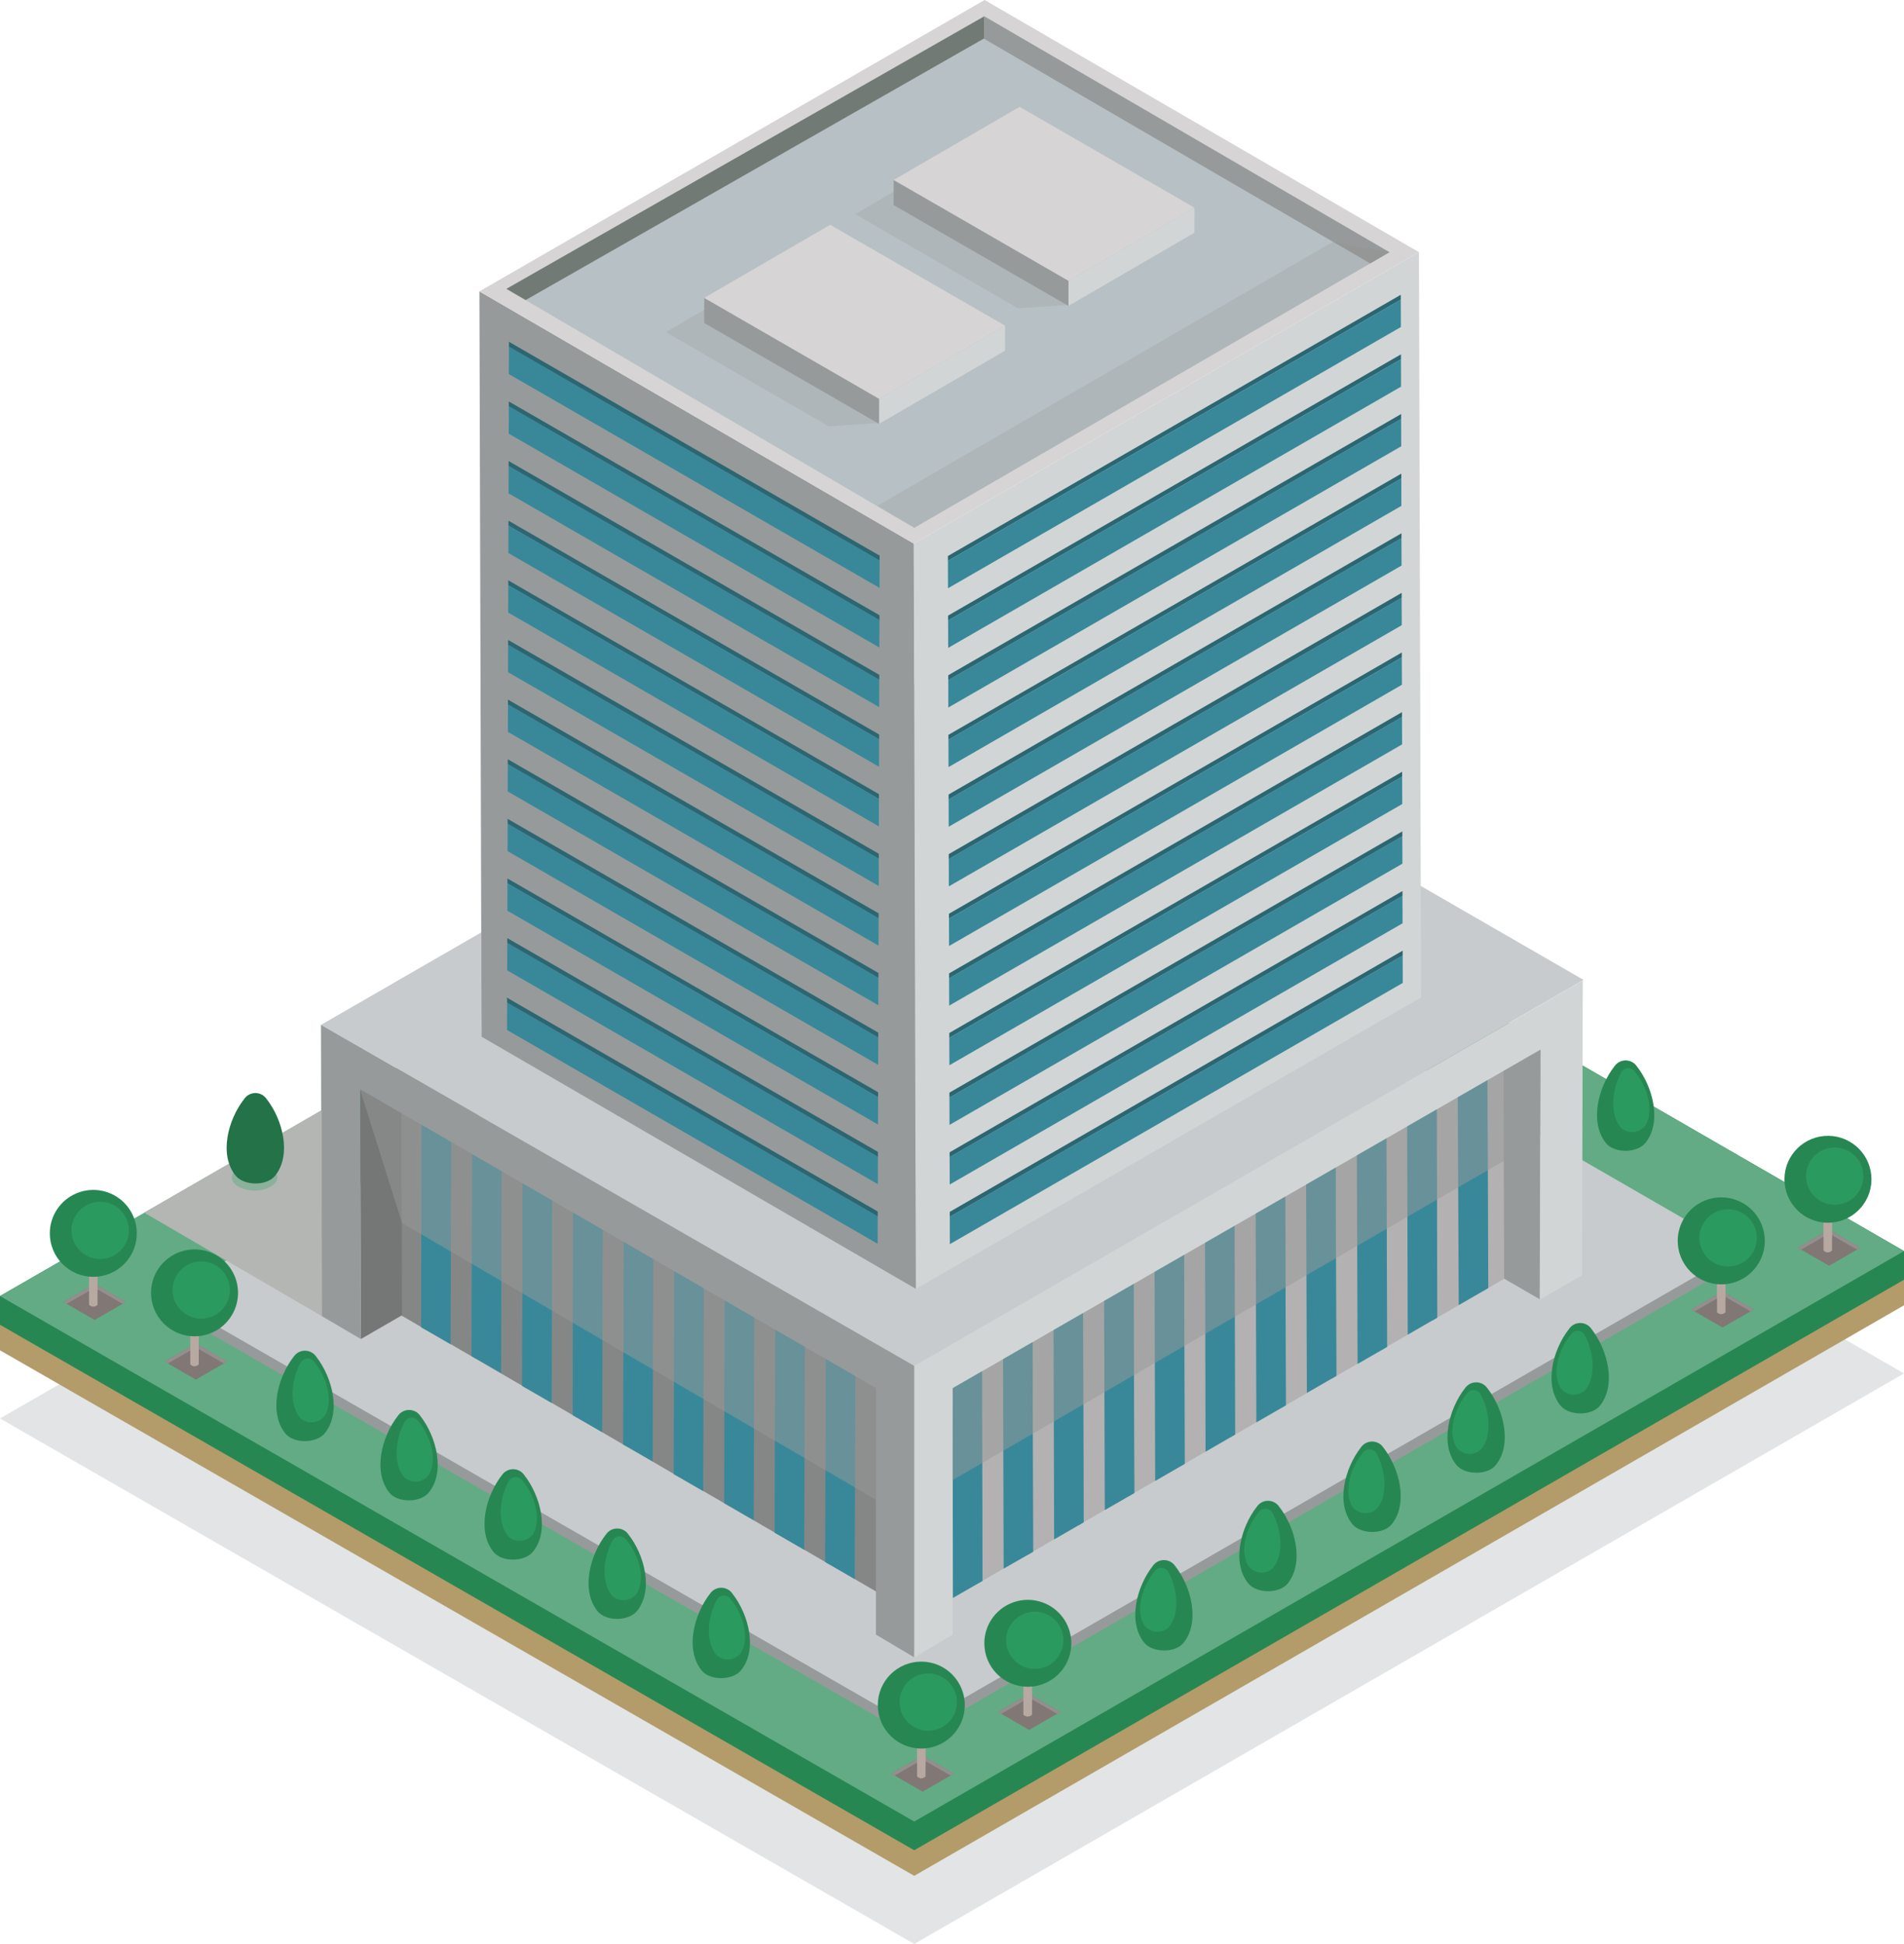 <svg width="337" height="344" viewBox="0 0 337 344" fill="none" xmlns="http://www.w3.org/2000/svg">
<path opacity="0.5" d="M0 251.012L175.574 149.895L337 243.043L161.815 344L0 251.012Z" fill="#C7CBCD"/>
<path d="M337 225.906L175.574 132.749L0 233.867V238.949L161.815 331.945L337 230.988V225.906Z" fill="#B39C6A"/>
<path d="M337 221.381L175.574 128.233L0 229.342V234.432L161.815 327.42L337 226.463V221.381Z" fill="#278753"/>
<path d="M0 229.35L175.574 128.233L337 221.389L161.815 322.338L0 229.35Z" fill="#63AB84"/>
<path d="M307.918 221.499L175.566 145.125L29.133 229.46V231.343L161.806 307.59L307.918 223.382V221.499Z" fill="#979A9A"/>
<path d="M29.133 229.333L175.566 144.999L307.918 221.373L161.806 305.581L29.133 229.333Z" fill="#C7CBCD"/>
<path d="M56.812 181.358L161.798 241.692L280.289 173.406L175.557 112.978L56.812 181.358Z" fill="#C7CBCD"/>
<path d="M251.149 44.624L251.521 176.504L162.102 228.076L161.73 96.187L251.149 44.624Z" fill="#D2D5D5"/>
<path d="M247.937 52.163V53.024L167.782 99.252L167.773 98.391L247.937 52.163Z" fill="#2B6672"/>
<path d="M247.962 62.707L247.97 63.576L167.807 109.804V108.935L247.962 62.707Z" fill="#2B6672"/>
<path d="M168.103 214.45L168.111 215.32L248.266 169.092L248.283 173.937L168.119 220.165L168.103 214.45Z" fill="#38889A"/>
<path d="M248.266 168.231V169.092L168.111 215.32L168.103 214.45L248.266 168.231Z" fill="#2B6672"/>
<path d="M168.077 203.906V204.767L248.232 158.539L248.249 163.385L168.094 209.613L168.077 203.906Z" fill="#38889A"/>
<path d="M248.232 157.678V158.539L168.077 204.767V203.906L248.232 157.678Z" fill="#2B6672"/>
<path d="M168.043 193.354L168.051 194.215L248.207 147.995L248.224 152.833L168.06 199.061L168.043 193.354Z" fill="#38889A"/>
<path d="M248.207 147.126V147.995L168.051 194.215L168.043 193.354L248.207 147.126Z" fill="#2B6672"/>
<path d="M248.173 136.573V137.443L168.018 183.662V182.801L248.173 136.573Z" fill="#2B6672"/>
<path d="M168.018 182.801V183.662L248.173 137.443L248.19 142.28L168.034 188.508L168.018 182.801Z" fill="#38889A"/>
<path d="M167.984 172.249V173.11L248.148 126.891L248.165 131.728L168.001 177.956L167.984 172.249Z" fill="#38889A"/>
<path d="M248.148 126.021V126.891L167.984 173.11V172.249L248.148 126.021Z" fill="#2B6672"/>
<path d="M248.114 115.469V116.338L167.959 162.566V161.697L248.114 115.469Z" fill="#2B6672"/>
<path d="M167.959 161.697V162.566L248.114 116.338L248.131 121.175L167.976 167.403L167.959 161.697Z" fill="#38889A"/>
<path d="M167.925 151.144V152.014L248.088 105.786L248.105 110.631L167.942 156.851L167.925 151.144Z" fill="#38889A"/>
<path d="M248.088 104.916V105.786L167.925 152.014V151.144L248.088 104.916Z" fill="#2B6672"/>
<path d="M167.899 140.592V141.461L248.055 95.233L248.071 100.079L167.916 146.299L167.899 140.592Z" fill="#38889A"/>
<path d="M248.055 94.372V95.233L167.899 141.461V140.592L248.055 94.372Z" fill="#2B6672"/>
<path d="M248.021 83.82L248.03 84.681L167.866 130.9V130.039L248.021 83.82Z" fill="#2B6672"/>
<path d="M167.866 130.039V130.9L248.03 84.681L248.038 89.518L167.883 135.746L167.866 130.039Z" fill="#38889A"/>
<path d="M167.841 119.487V120.357L247.996 74.129L248.013 78.974L167.849 125.202L167.841 119.487Z" fill="#38889A"/>
<path d="M247.996 73.267V74.129L167.841 120.357V119.487L247.996 73.267Z" fill="#2B6672"/>
<path d="M167.807 108.935V109.804L247.97 63.576L247.979 68.422L167.824 114.65L167.807 108.935Z" fill="#38889A"/>
<path d="M167.773 98.391L167.782 99.252L247.937 53.024L247.954 57.869L167.79 104.097L167.773 98.391Z" fill="#38889A"/>
<path d="M162.102 228.076L85.226 183.451L84.855 51.563L161.73 96.187L162.102 228.076Z" fill="#979A9A"/>
<path d="M90.061 71.047V71.9L155.662 109.737L155.645 114.582L90.044 76.746L90.061 71.047Z" fill="#38889A"/>
<path d="M155.662 108.876V109.737L90.061 71.9V71.047L155.662 108.876Z" fill="#2B6672"/>
<path d="M89.757 176.563V177.424L155.358 215.252L155.341 220.098L89.748 182.27L89.757 176.563Z" fill="#38889A"/>
<path d="M155.358 214.391V215.252L89.757 177.424V176.563L155.358 214.391Z" fill="#2B6672"/>
<path d="M89.79 166.01V166.872L155.392 204.708L155.375 209.545L89.773 171.717L89.79 166.01Z" fill="#38889A"/>
<path d="M155.392 203.839V204.708L89.79 166.872V166.01L155.392 203.839Z" fill="#2B6672"/>
<path d="M155.425 193.286L155.417 194.156L89.815 156.319V155.458L155.425 193.286Z" fill="#2B6672"/>
<path d="M89.816 155.458V156.319L155.418 194.156L155.401 198.993L89.808 161.165L89.816 155.458Z" fill="#38889A"/>
<path d="M89.85 144.906V145.767L155.451 183.595L155.435 188.441L89.833 150.612L89.85 144.906Z" fill="#38889A"/>
<path d="M155.451 182.734V183.595L89.85 145.767V144.906L155.451 182.734Z" fill="#2B6672"/>
<path d="M89.875 134.353V135.214L155.476 173.043L155.459 177.888L89.866 140.06L89.875 134.353Z" fill="#38889A"/>
<path d="M155.485 172.181L155.477 173.043L89.875 135.214V134.353L155.485 172.181Z" fill="#2B6672"/>
<path d="M89.909 123.801V124.662L155.51 162.499L155.493 167.336L89.892 129.508L89.909 123.801Z" fill="#38889A"/>
<path d="M155.51 161.629V162.499L89.908 124.662V123.801L155.51 161.629Z" fill="#2B6672"/>
<path d="M89.943 113.248L89.934 114.109L155.536 151.946L155.527 156.783L89.926 118.955L89.943 113.248Z" fill="#38889A"/>
<path d="M155.535 151.077V151.946L89.934 114.109L89.942 113.248L155.535 151.077Z" fill="#2B6672"/>
<path d="M155.569 140.533V141.394L89.968 103.557V102.696L155.569 140.533Z" fill="#2B6672"/>
<path d="M89.967 102.696V103.557L155.569 141.394L155.552 146.231L89.95 108.403L89.967 102.696Z" fill="#38889A"/>
<path d="M155.603 129.972L155.595 130.841L89.993 93.013L90.002 92.144L155.603 129.972Z" fill="#2B6672"/>
<path d="M90.001 92.144L89.993 93.013L155.594 130.841L155.586 135.687L89.984 97.859L90.001 92.144Z" fill="#38889A"/>
<path d="M90.027 81.591V82.461L155.628 120.289L155.611 125.135L90.01 87.298L90.027 81.591Z" fill="#38889A"/>
<path d="M155.628 119.419V120.289L90.026 82.461V81.591L155.628 119.419Z" fill="#2B6672"/>
<path d="M90.086 60.486V61.356L155.688 99.184L155.671 104.03L90.069 66.202L90.086 60.486Z" fill="#38889A"/>
<path d="M155.687 98.323V99.184L90.086 61.356V60.486L155.687 98.323Z" fill="#2B6672"/>
<g style="mix-blend-mode:multiply">
<path d="M85.175 165.031L85.226 183.451L69.43 174.132L85.175 165.031Z" fill="#C7CBCD"/>
</g>
<path d="M161.73 96.187L84.855 51.563L174.273 0L251.149 44.624L161.73 96.187Z" fill="#D6D4D4"/>
<path d="M89.638 51.116L174.213 2.887L245.934 44.633L161.823 93.401L89.638 51.116Z" fill="#B7C0C4"/>
<path d="M174.188 2.904L89.638 51.116L93.035 53.1L174.188 6.796V2.904Z" fill="#717A74"/>
<path d="M245.934 44.633L174.213 2.887L174.171 2.912V6.855L242.519 46.616L245.934 44.633Z" fill="#979A9A"/>
<g style="mix-blend-mode:multiply" opacity="0.2">
<path d="M155.239 89.543L161.823 93.401L245.934 44.633L235.969 42.758L155.239 89.543Z" fill="#8A8E8B"/>
</g>
<path d="M168.618 245.652L168.593 282.805L266.42 226.193L266.125 189.276L168.618 245.652Z" fill="#B3B1B1"/>
<path d="M272.564 229.941L266.234 226.277L266.082 183.122L272.708 179.095L272.564 229.941Z" fill="#979A9A"/>
<path d="M168.576 239.869L168.669 282.762L173.901 279.757L173.799 236.661L168.576 239.869Z" fill="#38889A"/>
<path d="M177.518 234.407L177.644 277.579L182.867 274.599L182.741 231.292C180.983 232.33 179.292 233.36 177.518 234.407Z" fill="#38889A"/>
<path d="M186.46 229.089L186.578 272.404L191.81 269.39L191.683 226.049C189.942 227.088 188.193 228.067 186.46 229.089Z" fill="#38889A"/>
<path d="M195.401 223.897L195.545 267.221L200.777 264.207L200.633 220.9L195.401 223.897Z" fill="#38889A"/>
<path d="M206.397 217.607L204.335 218.781L204.462 262.071L209.693 259.049L209.567 215.818C208.51 216.417 207.454 217 206.397 217.607Z" fill="#38889A"/>
<path d="M213.276 213.724L213.378 256.888L218.601 253.866L218.508 210.812L213.276 213.724Z" fill="#38889A"/>
<path d="M226.917 206.084L222.227 208.701L222.37 251.704L227.602 248.682L227.467 205.78L226.917 206.084Z" fill="#38889A"/>
<path d="M231.16 203.695L231.312 246.487L236.535 243.474L236.392 200.783C234.645 201.745 232.901 202.716 231.16 203.695Z" fill="#38889A"/>
<path d="M240.145 198.799L240.288 241.363L245.52 238.349L245.376 195.903C243.627 196.925 241.835 197.87 240.145 198.799Z" fill="#38889A"/>
<path d="M249.044 193.624L249.162 236.18L254.394 233.158L254.276 190.678C252.512 191.623 250.768 192.605 249.044 193.624Z" fill="#38889A"/>
<path d="M257.994 188.685L258.189 230.954L263.42 227.924L263.217 185.849C261.493 186.82 259.744 187.757 257.994 188.685Z" fill="#38889A"/>
<g opacity="0.6">
<g style="mix-blend-mode:multiply">
<path d="M172.92 238.619L173.013 280.263L173.858 279.757L173.748 238.164L172.92 238.619Z" fill="#38889A"/>
</g>
</g>
<g opacity="0.6">
<g style="mix-blend-mode:multiply">
<path d="M181.896 233.63L181.988 275.105L182.834 274.591L182.732 233.115L181.896 233.63Z" fill="#38889A"/>
</g>
</g>
<g opacity="0.6">
<g style="mix-blend-mode:multiply">
<path d="M190.812 228.109L190.914 269.905L191.759 269.399L191.658 227.552L190.812 228.109Z" fill="#38889A"/>
</g>
</g>
<g opacity="0.6">
<g style="mix-blend-mode:multiply">
<path d="M199.805 222.352L199.898 264.722L200.743 264.207L200.633 221.803L199.805 222.352Z" fill="#38889A"/>
</g>
</g>
<g opacity="0.6">
<g style="mix-blend-mode:multiply">
<path d="M208.713 216.882L208.806 259.547L209.651 259.04L209.55 216.375C209.296 216.544 209 216.704 208.713 216.882Z" fill="#38889A"/>
</g>
</g>
<g opacity="0.6">
<g style="mix-blend-mode:multiply">
<path d="M217.638 211.833L217.739 254.364L218.584 253.857L218.483 211.36L217.638 211.833Z" fill="#38889A"/>
</g>
</g>
<g opacity="0.6">
<g style="mix-blend-mode:multiply">
<path d="M226.622 207.021L226.715 249.189L227.56 248.674L227.459 206.557L226.622 207.021Z" fill="#38889A"/>
</g>
</g>
<g opacity="0.6">
<g style="mix-blend-mode:multiply">
<path d="M235.556 202.302L235.649 243.989L236.494 243.482L236.392 201.838L235.556 202.302Z" fill="#38889A"/>
</g>
</g>
<g opacity="0.6">
<g style="mix-blend-mode:multiply">
<path d="M244.506 197.423L244.599 238.847L245.444 238.341L245.343 196.925L244.506 197.423Z" fill="#38889A"/>
</g>
</g>
<g opacity="0.6">
<g style="mix-blend-mode:multiply">
<path d="M253.422 192.341L253.523 233.706L254.368 233.2L254.267 191.902L253.422 192.341Z" fill="#38889A"/>
</g>
</g>
<g opacity="0.6">
<g style="mix-blend-mode:multiply">
<path d="M262.448 187.191L262.541 228.439L263.386 227.924L263.285 186.609L262.448 187.191Z" fill="#38889A"/>
</g>
</g>
<path d="M280.146 173.507L280.02 225.686L272.523 229.992L272.675 185.739L168.619 245.652V289.263L161.857 293.272V241.692L280.146 173.507Z" fill="#D2D5D5"/>
<g style="mix-blend-mode:multiply" opacity="0.5">
<path d="M168.593 261.928L168.618 245.652L272.675 185.739L266.234 205.4L168.593 261.928Z" fill="#979A9A"/>
</g>
<path d="M157.657 283.142L71.053 232.795L70.909 189.808L157.412 239.413L157.657 283.142Z" fill="#858787"/>
<path d="M71.019 190.087L71.163 232.744L63.869 236.956L63.717 185.368L71.019 190.087Z" fill="#757777"/>
<path d="M74.653 193.244L74.535 234.871L79.758 237.885L79.877 196.401C78.213 195.226 76.467 194.171 74.653 193.244Z" fill="#38889A"/>
<path d="M83.586 198.774L83.468 239.97L88.699 242.992L88.818 202.218C87.094 201.044 85.344 199.896 83.586 198.774Z" fill="#38889A"/>
<path d="M97.067 207.857C95.538 206.861 94.033 205.823 92.529 204.784L92.419 245.255L97.642 248.269L97.752 208.279C97.524 208.144 97.312 208.009 97.067 207.857Z" fill="#38889A"/>
<path d="M104.64 211.234L101.47 210.027L101.36 250.421L106.583 253.435L106.702 212.137C106.026 211.816 105.341 211.504 104.64 211.234Z" fill="#38889A"/>
<path d="M110.412 214.172L110.302 255.605L115.525 258.618L115.643 217.532C113.911 216.4 112.178 215.269 110.412 214.172Z" fill="#38889A"/>
<path d="M120.655 220.604L119.354 219.862L119.235 260.855L124.467 263.869L124.585 222.74L120.655 220.604Z" fill="#38889A"/>
<path d="M128.296 224.8L128.178 265.997L133.409 269.019L133.528 227.738C131.787 226.742 130.043 225.762 128.296 224.8Z" fill="#38889A"/>
<path d="M137.237 229.865L137.119 271.231L142.351 274.253L142.461 233.048C140.753 231.925 138.995 230.895 137.237 229.865Z" fill="#38889A"/>
<path d="M146.17 235.58L146.061 276.414L151.284 279.428L151.402 239.329C149.602 238.164 147.895 236.864 146.17 235.58Z" fill="#38889A"/>
<g style="mix-blend-mode:multiply" opacity="0.6">
<path d="M146.17 237.733L146.061 276.414L146.906 276.904V238.062L146.17 237.733Z" fill="#38889A"/>
</g>
<g style="mix-blend-mode:multiply" opacity="0.6">
<path d="M137.229 232.263L137.119 271.214L137.964 271.703V232.761L137.229 232.263Z" fill="#38889A"/>
</g>
<g style="mix-blend-mode:multiply" opacity="0.6">
<path d="M128.296 226.564L128.178 265.98L129.023 266.469V226.995L128.296 226.564Z" fill="#38889A"/>
</g>
<g style="mix-blend-mode:multiply" opacity="0.6">
<path d="M119.354 221.178L119.286 260.856L120.131 261.337V221.66L119.354 221.178Z" fill="#38889A"/>
</g>
<g style="mix-blend-mode:multiply" opacity="0.6">
<path d="M110.429 216.257L110.319 255.622L111.164 256.111V216.62L110.429 216.257Z" fill="#38889A"/>
</g>
<g style="mix-blend-mode:multiply" opacity="0.6">
<path d="M101.47 212.019L101.36 250.421L102.206 250.911V212.382L101.47 212.019Z" fill="#38889A"/>
</g>
<g style="mix-blend-mode:multiply" opacity="0.6">
<path d="M92.511 206.582L92.401 245.221L93.246 245.711V207.123L92.511 206.582Z" fill="#38889A"/>
</g>
<g style="mix-blend-mode:multiply" opacity="0.6">
<path d="M83.595 200.614L83.485 239.987L84.331 240.477V201.053L83.595 200.614Z" fill="#38889A"/>
</g>
<g style="mix-blend-mode:multiply" opacity="0.6">
<path d="M74.653 194.738L74.543 234.846L75.388 235.336V195.304L74.653 194.738Z" fill="#38889A"/>
</g>
<path d="M56.812 181.358L56.938 232.887L63.869 236.956L63.717 192.755L155.036 245.652V289.263L161.798 293.273V241.692L56.812 181.358Z" fill="#979A9A"/>
<g style="mix-blend-mode:multiply" opacity="0.5">
<path d="M63.717 192.755L71.163 216.434L155.028 265.38V245.652L63.717 192.755Z" fill="#979A9A"/>
</g>
<g style="mix-blend-mode:multiply" opacity="0.2">
<path d="M139.857 45.941L117.866 58.773L146.661 75.437L156.237 74.787L139.857 45.941Z" fill="#8A8E8B"/>
</g>
<path d="M177.89 57.625L177.881 62.065L155.586 75.007L155.594 70.566L177.89 57.625Z" fill="#D2D5D5"/>
<path d="M155.594 70.566L155.586 75.007L124.636 57.152L124.644 52.711L155.594 70.566Z" fill="#979A9A"/>
<path d="M177.89 57.625L155.594 70.566L124.645 52.711L146.94 39.778L177.89 57.625Z" fill="#D6D4D4"/>
<g style="mix-blend-mode:multiply" opacity="0.2">
<path d="M173.385 25.073L151.394 37.896L180.188 54.56L189.764 53.91L173.385 25.073Z" fill="#8A8E8B"/>
</g>
<path d="M211.418 36.748L211.41 41.188L189.114 54.13L189.123 49.689L211.418 36.748Z" fill="#D2D5D5"/>
<path d="M189.122 49.689L189.114 54.13L158.164 36.283L158.173 31.843L189.122 49.689Z" fill="#979A9A"/>
<path d="M211.418 36.748L189.123 49.689L158.173 31.843L180.468 18.901L211.418 36.748Z" fill="#D6D4D4"/>
<g style="mix-blend-mode:multiply">
<path d="M56.938 232.887V196.435L25.507 214.585" fill="#B3B6B3"/>
</g>
<g style="mix-blend-mode:multiply" opacity="0.5">
<path d="M56.955 252.312C58.527 253.224 58.535 254.693 56.955 255.605C56.073 256.05 55.099 256.282 54.111 256.282C53.123 256.282 52.149 256.05 51.267 255.605C49.695 254.693 49.687 253.224 51.267 252.312C52.149 251.867 53.123 251.635 54.111 251.635C55.099 251.635 56.073 251.867 56.955 252.312Z" fill="#63AB84"/>
</g>
<path d="M55.958 240.063C55.738 239.741 55.442 239.477 55.097 239.295C54.752 239.113 54.367 239.018 53.976 239.018C53.586 239.018 53.201 239.113 52.856 239.295C52.51 239.477 52.215 239.741 51.994 240.063C49.104 243.761 47.557 249.982 50.49 253.646C51.994 255.529 56.001 255.427 57.471 253.646C60.438 250.008 58.849 243.761 55.958 240.063Z" fill="#278753"/>
<path d="M55.611 241.025C55.47 240.813 55.274 240.643 55.044 240.534C54.813 240.425 54.557 240.38 54.303 240.406C54.05 240.431 53.808 240.525 53.603 240.677C53.399 240.829 53.24 241.034 53.143 241.27C51.605 244.048 51.081 248.539 53.143 250.928C53.448 251.206 53.808 251.416 54.199 251.546C54.591 251.676 55.005 251.722 55.416 251.681C55.826 251.641 56.224 251.514 56.582 251.31C56.94 251.106 57.252 250.829 57.496 250.497C59.102 247.754 57.673 243.44 55.611 241.025Z" fill="#2B9A5F"/>
<g style="mix-blend-mode:multiply" opacity="0.5">
<path d="M75.338 262.797C76.919 263.709 76.919 265.178 75.338 266.089C74.458 266.535 73.485 266.766 72.499 266.766C71.512 266.766 70.539 266.535 69.659 266.089C68.087 265.178 68.078 263.709 69.659 262.797C70.539 262.352 71.512 262.12 72.499 262.12C73.485 262.12 74.458 262.352 75.338 262.797Z" fill="#63AB84"/>
</g>
<path d="M74.383 250.548C74.163 250.226 73.867 249.962 73.522 249.78C73.176 249.598 72.791 249.503 72.401 249.503C72.01 249.503 71.626 249.598 71.28 249.78C70.935 249.962 70.639 250.226 70.419 250.548C67.529 254.245 65.974 260.467 68.906 264.131C70.419 266.013 74.425 265.921 75.887 264.131C78.854 260.501 77.273 254.245 74.383 250.548Z" fill="#278753"/>
<path d="M74.028 251.51C73.887 251.298 73.691 251.128 73.461 251.019C73.23 250.91 72.974 250.865 72.721 250.891C72.467 250.916 72.225 251.009 72.02 251.162C71.816 251.314 71.657 251.519 71.56 251.755C70.022 254.541 69.498 259.024 71.56 261.421C71.865 261.698 72.224 261.908 72.615 262.037C73.007 262.166 73.421 262.211 73.831 262.17C74.24 262.129 74.637 262.001 74.994 261.797C75.352 261.592 75.662 261.315 75.904 260.982C77.527 258.239 76.09 253.925 74.028 251.51Z" fill="#2B9A5F"/>
<g style="mix-blend-mode:multiply" opacity="0.5">
<path d="M93.796 273.29C95.368 274.194 95.376 275.663 93.796 276.574C92.917 277.024 91.944 277.259 90.956 277.259C89.969 277.259 88.995 277.024 88.116 276.574C86.536 275.663 86.527 274.194 88.116 273.29C88.996 272.842 89.969 272.608 90.956 272.608C91.943 272.608 92.916 272.842 93.796 273.29Z" fill="#63AB84"/>
</g>
<path d="M92.799 261.041C92.58 260.717 92.285 260.452 91.939 260.269C91.594 260.085 91.208 259.99 90.817 259.99C90.426 259.99 90.041 260.085 89.695 260.269C89.35 260.452 89.054 260.717 88.835 261.041C85.945 264.73 84.398 270.96 87.331 274.616C88.835 276.498 92.85 276.405 94.312 274.616C97.312 270.986 95.689 264.73 92.799 261.041Z" fill="#278753"/>
<path d="M92.452 261.995C92.309 261.785 92.113 261.618 91.883 261.511C91.653 261.403 91.398 261.36 91.145 261.385C90.893 261.41 90.651 261.502 90.447 261.653C90.243 261.803 90.083 262.006 89.984 262.24C88.446 265.026 87.922 269.508 89.984 271.906C90.289 272.183 90.65 272.393 91.041 272.522C91.433 272.651 91.848 272.697 92.258 272.655C92.669 272.614 93.066 272.487 93.424 272.282C93.782 272.077 94.093 271.8 94.337 271.467C95.943 268.723 94.514 264.418 92.452 261.995Z" fill="#2B9A5F"/>
<g style="mix-blend-mode:multiply" opacity="0.5">
<path d="M112.212 283.775C113.793 284.679 113.801 286.156 112.212 287.059C111.333 287.509 110.36 287.743 109.373 287.743C108.385 287.743 107.412 287.509 106.533 287.059C104.961 286.156 104.952 284.679 106.533 283.775C107.412 283.326 108.385 283.091 109.373 283.091C110.36 283.091 111.333 283.326 112.212 283.775Z" fill="#63AB84"/>
</g>
<path d="M111.224 271.526C111.003 271.204 110.708 270.94 110.362 270.758C110.017 270.576 109.632 270.481 109.242 270.481C108.851 270.481 108.467 270.576 108.121 270.758C107.776 270.94 107.48 271.204 107.26 271.526C104.369 275.215 102.814 281.445 105.747 285.101C107.26 286.992 111.266 286.89 112.728 285.101C115.695 281.471 114.114 275.207 111.224 271.526Z" fill="#278753"/>
<path d="M110.835 272.48C110.691 272.271 110.494 272.104 110.264 271.997C110.033 271.89 109.778 271.847 109.525 271.873C109.273 271.899 109.032 271.993 108.828 272.144C108.624 272.296 108.465 272.499 108.367 272.733C106.829 275.511 106.305 279.993 108.367 282.391C108.671 282.668 109.03 282.879 109.421 283.009C109.812 283.138 110.225 283.184 110.635 283.144C111.045 283.103 111.442 282.977 111.799 282.773C112.157 282.569 112.468 282.292 112.711 281.96C114.368 279.208 112.939 274.903 110.835 272.48Z" fill="#2B9A5F"/>
<g style="mix-blend-mode:multiply" opacity="0.5">
<path d="M130.637 294.26C132.209 295.172 132.217 296.641 130.637 297.553C129.756 297.998 128.783 298.23 127.797 298.23C126.81 298.23 125.837 297.998 124.957 297.553C123.377 296.641 123.368 295.172 124.957 294.26C125.837 293.815 126.81 293.583 127.797 293.583C128.783 293.583 129.756 293.815 130.637 294.26Z" fill="#63AB84"/>
</g>
<path d="M129.64 282.011C129.42 281.689 129.124 281.425 128.779 281.243C128.433 281.061 128.048 280.966 127.658 280.966C127.267 280.966 126.883 281.061 126.537 281.243C126.192 281.425 125.896 281.689 125.676 282.011C122.786 285.709 121.239 291.93 124.172 295.586C125.684 297.477 129.691 297.375 131.153 295.586C134.119 291.964 132.53 285.709 129.64 282.011Z" fill="#278753"/>
<path d="M129.293 282.973C129.152 282.761 128.956 282.591 128.725 282.482C128.495 282.373 128.239 282.328 127.985 282.354C127.731 282.379 127.489 282.473 127.285 282.625C127.08 282.777 126.921 282.982 126.825 283.218C125.287 286.004 124.763 290.487 126.825 292.876C127.129 293.153 127.488 293.364 127.879 293.493C128.27 293.623 128.683 293.669 129.093 293.629C129.503 293.588 129.9 293.462 130.257 293.258C130.615 293.054 130.926 292.777 131.169 292.445C132.809 289.702 131.355 285.388 129.293 282.973Z" fill="#2B9A5F"/>
<g style="mix-blend-mode:multiply" opacity="0.5">
<path d="M290.702 200.918C292.283 201.83 292.283 203.298 290.702 204.21C289.822 204.655 288.849 204.887 287.863 204.887C286.876 204.887 285.903 204.655 285.023 204.21C283.451 203.298 283.443 201.83 285.023 200.918C285.903 200.473 286.876 200.241 287.863 200.241C288.849 200.241 289.822 200.473 290.702 200.918Z" fill="#63AB84"/>
</g>
<path d="M289.713 188.694C289.493 188.372 289.197 188.108 288.852 187.926C288.506 187.744 288.122 187.649 287.731 187.649C287.341 187.649 286.956 187.744 286.611 187.926C286.265 188.108 285.969 188.372 285.749 188.694C282.859 192.383 281.304 198.613 284.236 202.268C285.749 204.159 289.755 204.058 291.217 202.268C294.184 198.647 292.603 192.383 289.713 188.694Z" fill="#278753"/>
<path d="M289.358 189.656C289.217 189.444 289.021 189.274 288.791 189.165C288.56 189.056 288.304 189.011 288.051 189.037C287.797 189.062 287.555 189.155 287.35 189.308C287.146 189.46 286.987 189.665 286.89 189.901C285.352 192.679 284.828 197.17 286.89 199.559C287.194 199.836 287.553 200.047 287.944 200.176C288.335 200.306 288.749 200.352 289.159 200.312C289.568 200.271 289.965 200.145 290.323 199.941C290.68 199.737 290.991 199.46 291.235 199.128C292.857 196.385 291.421 192.071 289.358 189.656Z" fill="#2B9A5F"/>
<g style="mix-blend-mode:multiply" opacity="0.5">
<path d="M276.723 247.416C275.142 248.319 275.134 249.797 276.723 250.7C277.602 251.15 278.575 251.384 279.562 251.384C280.55 251.384 281.523 251.15 282.402 250.7C283.974 249.797 283.983 248.319 282.402 247.416C281.523 246.966 280.55 246.732 279.562 246.732C278.575 246.732 277.602 246.966 276.723 247.416Z" fill="#63AB84"/>
</g>
<path d="M277.712 235.167C277.931 234.843 278.227 234.578 278.572 234.394C278.918 234.211 279.303 234.115 279.694 234.115C280.085 234.115 280.471 234.211 280.816 234.394C281.162 234.578 281.457 234.843 281.676 235.167C284.567 238.856 286.122 245.086 283.189 248.741C281.676 250.624 277.67 250.531 276.208 248.741C273.241 245.111 274.796 238.856 277.712 235.167Z" fill="#278753"/>
<path d="M278.067 236.121C278.21 235.911 278.407 235.744 278.638 235.637C278.868 235.531 279.123 235.488 279.376 235.514C279.629 235.54 279.87 235.633 280.074 235.785C280.278 235.936 280.437 236.14 280.534 236.374C282.073 239.151 282.597 243.634 280.534 246.031C280.231 246.31 279.871 246.521 279.48 246.651C279.089 246.78 278.674 246.826 278.264 246.785C277.854 246.743 277.457 246.615 277.099 246.41C276.742 246.205 276.432 245.926 276.19 245.592C274.568 242.849 276.004 238.543 278.067 236.121Z" fill="#2B9A5F"/>
<g style="mix-blend-mode:multiply" opacity="0.5">
<path d="M258.298 257.901C256.726 258.813 256.718 260.281 258.298 261.193C259.179 261.638 260.151 261.87 261.138 261.87C262.125 261.87 263.098 261.638 263.978 261.193C265.558 260.281 265.567 258.813 263.978 257.901C263.097 257.457 262.125 257.226 261.138 257.226C260.152 257.226 259.179 257.457 258.298 257.901Z" fill="#63AB84"/>
</g>
<path d="M259.296 245.66C259.517 245.338 259.812 245.074 260.158 244.892C260.503 244.71 260.888 244.615 261.278 244.615C261.669 244.615 262.053 244.71 262.399 244.892C262.744 245.074 263.04 245.338 263.26 245.66C266.151 249.349 267.697 255.579 264.764 259.243C263.252 261.126 259.246 261.024 257.783 259.243C254.817 255.605 256.406 249.341 259.296 245.66Z" fill="#278753"/>
<path d="M259.642 246.614C259.783 246.402 259.979 246.232 260.21 246.123C260.44 246.013 260.696 245.969 260.95 245.994C261.203 246.019 261.446 246.113 261.65 246.265C261.854 246.418 262.013 246.623 262.11 246.859C263.648 249.636 264.172 254.127 262.11 256.516C261.806 256.794 261.447 257.004 261.056 257.134C260.665 257.264 260.251 257.31 259.842 257.269C259.432 257.229 259.035 257.102 258.677 256.898C258.32 256.694 258.009 256.418 257.766 256.086C256.151 253.342 257.58 249.037 259.642 246.614Z" fill="#2B9A5F"/>
<g style="mix-blend-mode:multiply" opacity="0.5">
<path d="M239.874 268.386C238.302 269.297 238.293 270.766 239.874 271.678C240.755 272.123 241.73 272.355 242.718 272.355C243.706 272.355 244.68 272.123 245.562 271.678C247.134 270.766 247.142 269.297 245.562 268.386C244.68 267.941 243.706 267.709 242.718 267.709C241.73 267.709 240.755 267.941 239.874 268.386Z" fill="#63AB84"/>
</g>
<path d="M240.872 256.136C241.092 255.814 241.388 255.551 241.733 255.369C242.078 255.187 242.463 255.091 242.853 255.091C243.244 255.091 243.629 255.187 243.974 255.369C244.319 255.551 244.615 255.814 244.835 256.136C247.726 259.834 249.281 266.056 246.348 269.719C244.835 271.602 240.829 271.509 239.367 269.719C236.401 266.089 237.981 259.834 240.872 256.136Z" fill="#278753"/>
<path d="M241.217 257.099C241.358 256.887 241.555 256.717 241.785 256.607C242.016 256.498 242.271 256.454 242.525 256.479C242.779 256.504 243.021 256.598 243.226 256.75C243.43 256.903 243.589 257.108 243.685 257.344C245.232 260.129 245.756 264.612 243.685 267.01C243.38 267.287 243.02 267.497 242.628 267.626C242.236 267.755 241.822 267.8 241.411 267.759C241.001 267.718 240.603 267.59 240.245 267.386C239.887 267.181 239.576 266.903 239.333 266.571C237.727 263.827 239.164 259.522 241.217 257.099Z" fill="#2B9A5F"/>
<g style="mix-blend-mode:multiply" opacity="0.5">
<path d="M221.458 278.879C219.886 279.782 219.877 281.26 221.458 282.163C222.336 282.613 223.31 282.847 224.297 282.847C225.285 282.847 226.258 282.613 227.137 282.163C228.709 281.26 228.717 279.782 227.137 278.879C226.258 278.429 225.285 278.195 224.297 278.195C223.31 278.195 222.336 278.429 221.458 278.879Z" fill="#63AB84"/>
</g>
<path d="M222.455 266.63C222.673 266.306 222.968 266.041 223.313 265.857C223.658 265.674 224.042 265.578 224.433 265.578C224.824 265.578 225.209 265.674 225.553 265.857C225.898 266.041 226.193 266.306 226.411 266.63C229.301 270.319 230.856 276.549 227.924 280.204C226.411 282.087 222.405 281.994 220.943 280.204C217.976 276.574 219.565 270.319 222.455 266.63Z" fill="#278753"/>
<path d="M222.802 267.609C222.944 267.399 223.141 267.232 223.371 267.124C223.601 267.017 223.856 266.974 224.108 266.999C224.361 267.024 224.602 267.116 224.807 267.267C225.011 267.417 225.171 267.62 225.269 267.854C226.808 270.64 227.332 275.122 225.269 277.52C224.965 277.797 224.605 278.007 224.214 278.136C223.823 278.265 223.409 278.31 222.999 278.269C222.589 278.227 222.193 278.1 221.836 277.895C221.478 277.691 221.168 277.413 220.925 277.081C219.303 274.312 220.706 270.007 222.802 267.609Z" fill="#2B9A5F"/>
<g style="mix-blend-mode:multiply" opacity="0.5">
<path d="M203.034 289.364C201.462 290.267 201.453 291.744 203.034 292.648C203.914 293.097 204.889 293.332 205.878 293.332C206.867 293.332 207.841 293.097 208.722 292.648C210.294 291.744 210.302 290.267 208.722 289.364C207.841 288.914 206.867 288.68 205.878 288.68C204.889 288.68 203.914 288.914 203.034 289.364Z" fill="#63AB84"/>
</g>
<path d="M204.03 277.115C204.251 276.793 204.546 276.529 204.892 276.347C205.237 276.165 205.622 276.07 206.012 276.07C206.403 276.07 206.787 276.165 207.133 276.347C207.478 276.529 207.774 276.793 207.994 277.115C210.884 280.804 212.431 287.034 209.498 290.689C207.994 292.58 203.988 292.479 202.517 290.689C199.576 287.025 201.14 280.804 204.03 277.115Z" fill="#278753"/>
<path d="M204.377 278.069C204.521 277.859 204.718 277.692 204.948 277.585C205.179 277.479 205.434 277.436 205.687 277.462C205.939 277.488 206.18 277.581 206.384 277.733C206.588 277.884 206.747 278.088 206.845 278.322C208.383 281.099 208.916 285.59 206.845 287.979C206.54 288.257 206.181 288.468 205.789 288.597C205.398 288.727 204.983 288.773 204.573 288.733C204.162 288.692 203.765 288.566 203.407 288.362C203.048 288.158 202.737 287.881 202.493 287.549C200.887 284.805 202.315 280.491 204.377 278.069Z" fill="#2B9A5F"/>
<path d="M11.207 230.389L16.743 227.198L22.279 230.389L16.743 233.58L11.207 230.389Z" fill="#817774"/>
<path d="M22.279 230.389L16.743 227.198L11.207 230.389L11.799 230.726L16.743 227.89L21.687 230.726L22.279 230.389Z" fill="#938F8E"/>
<path d="M17.267 230.887C17.173 230.993 17.057 231.078 16.927 231.136C16.798 231.194 16.657 231.224 16.515 231.224C16.373 231.224 16.232 231.194 16.102 231.136C15.973 231.078 15.857 230.993 15.763 230.887V223.145H17.267V230.887Z" fill="#B7A8A1"/>
<g style="mix-blend-mode:multiply" opacity="0.5">
<path d="M17.267 223.145H15.763V227.999L17.267 228.844V223.145Z" fill="#B7A8A1"/>
</g>
<path d="M8.815 218.258C8.815 216.737 9.267 215.25 10.113 213.985C10.959 212.72 12.162 211.734 13.568 211.152C14.975 210.57 16.523 210.418 18.017 210.715C19.511 211.011 20.882 211.744 21.959 212.819C23.036 213.895 23.769 215.265 24.066 216.757C24.363 218.249 24.211 219.795 23.628 221.201C23.046 222.606 22.059 223.807 20.792 224.652C19.526 225.497 18.038 225.948 16.515 225.948C14.473 225.948 12.514 225.138 11.07 223.696C9.627 222.253 8.815 220.297 8.815 218.258Z" fill="#278753"/>
<path d="M12.66 217.726C12.66 216.724 12.958 215.745 13.515 214.912C14.072 214.079 14.864 213.429 15.791 213.046C16.717 212.663 17.737 212.562 18.72 212.758C19.704 212.953 20.608 213.436 21.317 214.144C22.026 214.852 22.509 215.755 22.705 216.738C22.9 217.72 22.8 218.738 22.416 219.664C22.032 220.59 21.382 221.381 20.548 221.937C19.715 222.494 18.734 222.791 17.731 222.791C16.386 222.791 15.096 222.257 14.145 221.307C13.194 220.357 12.66 219.069 12.66 217.726Z" fill="#2B9A5F"/>
<path d="M29.124 240.933L34.66 237.741L40.196 240.933L34.66 244.132L29.124 240.933Z" fill="#817774"/>
<path d="M40.196 240.933L34.66 237.741L29.124 240.933L29.716 241.279L34.66 238.434L39.604 241.279L40.196 240.933Z" fill="#938F8E"/>
<path d="M35.184 241.439C35.082 241.549 34.958 241.636 34.819 241.694C34.681 241.753 34.531 241.781 34.381 241.777C34.112 241.759 33.861 241.638 33.68 241.439V233.706H35.184V241.439Z" fill="#B7A8A1"/>
<g style="mix-blend-mode:multiply" opacity="0.5">
<path d="M35.184 233.698H33.68V238.552L35.184 239.396V233.698Z" fill="#B7A8A1"/>
</g>
<path d="M26.732 228.776C26.734 227.255 27.187 225.769 28.034 224.506C28.881 223.242 30.084 222.258 31.491 221.677C32.898 221.096 34.446 220.945 35.939 221.243C37.432 221.54 38.803 222.274 39.879 223.349C40.955 224.425 41.688 225.796 41.984 227.287C42.28 228.779 42.127 230.325 41.544 231.73C40.961 233.134 39.974 234.335 38.709 235.18C37.443 236.024 35.954 236.475 34.432 236.475C33.42 236.475 32.418 236.276 31.483 235.889C30.549 235.502 29.7 234.935 28.985 234.22C28.27 233.505 27.703 232.656 27.316 231.722C26.93 230.788 26.731 229.787 26.732 228.776Z" fill="#278753"/>
<path d="M30.544 228.278C30.544 227.276 30.841 226.297 31.399 225.464C31.956 224.631 32.748 223.982 33.674 223.599C34.601 223.215 35.62 223.115 36.604 223.31C37.588 223.506 38.491 223.988 39.201 224.696C39.91 225.405 40.393 226.307 40.589 227.29C40.784 228.272 40.684 229.291 40.3 230.216C39.916 231.142 39.266 231.933 38.432 232.49C37.598 233.046 36.618 233.343 35.615 233.343C34.27 233.343 32.98 232.81 32.029 231.86C31.078 230.91 30.544 229.621 30.544 228.278Z" fill="#2B9A5F"/>
<path d="M318.203 220.79L323.739 217.599L329.283 220.79L323.739 223.99L318.203 220.79Z" fill="#817774"/>
<path d="M329.283 220.79L323.739 217.599L318.203 220.79L318.795 221.136L323.739 218.291L328.692 221.136L329.283 220.79Z" fill="#938F8E"/>
<path d="M324.263 221.288C324.169 221.394 324.053 221.479 323.923 221.538C323.794 221.596 323.653 221.626 323.511 221.626C323.369 221.626 323.228 221.596 323.099 221.538C322.969 221.479 322.853 221.394 322.759 221.288V213.581H324.263V221.288Z" fill="#B7A8A1"/>
<g style="mix-blend-mode:multiply" opacity="0.5">
<path d="M324.263 213.581H322.759V218.443L324.263 219.287V213.581Z" fill="#B7A8A1"/>
</g>
<path d="M331.238 208.794C331.298 204.547 327.899 201.056 323.647 200.996C319.395 200.937 315.9 204.332 315.841 208.579C315.782 212.826 319.18 216.317 323.432 216.376C327.684 216.435 331.179 213.04 331.238 208.794Z" fill="#278753"/>
<path d="M319.666 208.127C319.666 207.125 319.963 206.146 320.521 205.313C321.078 204.48 321.87 203.831 322.796 203.448C323.723 203.064 324.743 202.964 325.726 203.159C326.71 203.355 327.614 203.837 328.323 204.546C329.032 205.254 329.515 206.156 329.711 207.139C329.906 208.122 329.806 209.14 329.422 210.066C329.038 210.991 328.388 211.782 327.554 212.339C326.72 212.895 325.74 213.192 324.737 213.192C323.392 213.192 322.102 212.659 321.151 211.709C320.2 210.759 319.666 209.471 319.666 208.127Z" fill="#2B9A5F"/>
<path d="M299.348 231.722L304.883 228.523L310.419 231.722L304.883 234.913L299.348 231.722Z" fill="#817774"/>
<path d="M310.419 231.722L304.883 228.523L299.348 231.722L299.939 232.06L304.883 229.224L309.828 232.06L310.419 231.722Z" fill="#938F8E"/>
<path d="M305.399 232.22C305.297 232.331 305.173 232.418 305.034 232.476C304.896 232.534 304.747 232.562 304.596 232.558C304.33 232.54 304.081 232.419 303.903 232.22V224.479H305.399V232.22Z" fill="#B7A8A1"/>
<g style="mix-blend-mode:multiply" opacity="0.5">
<path d="M305.399 224.479H303.903V229.342L305.399 230.186V224.479Z" fill="#B7A8A1"/>
</g>
<path d="M296.948 219.591C296.947 218.068 297.397 216.579 298.243 215.312C299.089 214.045 300.292 213.056 301.701 212.472C303.109 211.888 304.659 211.735 306.155 212.031C307.65 212.327 309.025 213.06 310.103 214.136C311.182 215.212 311.917 216.584 312.215 218.078C312.513 219.572 312.361 221.12 311.778 222.527C311.195 223.935 310.207 225.137 308.939 225.984C307.672 226.83 306.181 227.282 304.656 227.282C302.613 227.282 300.654 226.472 299.209 225.03C297.764 223.588 296.95 221.632 296.948 219.591Z" fill="#278753"/>
<path d="M300.802 219.06C300.802 218.058 301.099 217.078 301.656 216.246C302.214 215.413 303.006 214.763 303.932 214.38C304.859 213.997 305.878 213.896 306.862 214.092C307.846 214.287 308.749 214.77 309.458 215.478C310.168 216.186 310.651 217.089 310.846 218.071C311.042 219.054 310.942 220.072 310.558 220.998C310.174 221.923 309.524 222.715 308.69 223.271C307.856 223.828 306.876 224.125 305.873 224.125C304.528 224.125 303.238 223.591 302.287 222.641C301.336 221.691 300.802 220.403 300.802 219.06Z" fill="#2B9A5F"/>
<path d="M176.622 302.93L182.158 299.739L187.694 302.93L182.158 306.13L176.622 302.93Z" fill="#817774"/>
<path d="M187.694 302.93L182.158 299.739L176.622 302.93L177.214 303.276L182.158 300.431L187.102 303.276L187.694 302.93Z" fill="#938F8E"/>
<path d="M182.673 303.428C182.566 303.543 182.434 303.633 182.288 303.692C182.142 303.75 181.985 303.775 181.828 303.766C181.561 303.749 181.312 303.627 181.135 303.428V295.695H182.673V303.428Z" fill="#B7A8A1"/>
<g style="mix-blend-mode:multiply" opacity="0.5">
<path d="M182.673 295.695H181.169V300.533L182.673 301.377V295.695Z" fill="#B7A8A1"/>
</g>
<path d="M174.222 290.799C174.222 289.278 174.673 287.791 175.519 286.526C176.365 285.262 177.568 284.276 178.975 283.694C180.382 283.112 181.93 282.959 183.423 283.256C184.917 283.553 186.289 284.285 187.365 285.361C188.442 286.436 189.176 287.807 189.473 289.299C189.77 290.79 189.617 292.337 189.034 293.742C188.452 295.147 187.465 296.348 186.199 297.193C184.933 298.039 183.444 298.49 181.921 298.49C179.879 298.49 177.921 297.679 176.477 296.237C175.033 294.795 174.222 292.839 174.222 290.799Z" fill="#278753"/>
<path d="M178.076 290.267C178.076 289.265 178.374 288.286 178.931 287.453C179.488 286.62 180.28 285.971 181.207 285.588C182.133 285.204 183.153 285.104 184.136 285.299C185.12 285.495 186.024 285.977 186.733 286.686C187.442 287.394 187.925 288.296 188.121 289.279C188.316 290.262 188.216 291.28 187.832 292.206C187.448 293.131 186.798 293.922 185.964 294.479C185.131 295.035 184.15 295.332 183.147 295.332C181.802 295.332 180.512 294.799 179.561 293.849C178.61 292.899 178.076 291.611 178.076 290.267Z" fill="#2B9A5F"/>
<path d="M157.758 313.862L163.302 310.663L168.838 313.862L163.302 317.053L157.758 313.862Z" fill="#817774"/>
<path d="M168.838 313.862L163.302 310.663L157.758 313.862L158.349 314.2L163.302 311.364L168.246 314.2L168.838 313.862Z" fill="#938F8E"/>
<path d="M163.818 314.36C163.715 314.47 163.591 314.556 163.453 314.614C163.314 314.672 163.165 314.701 163.015 314.698C162.749 314.68 162.5 314.559 162.322 314.36V306.619H163.818V314.36Z" fill="#B7A8A1"/>
<g style="mix-blend-mode:multiply" opacity="0.5">
<path d="M163.818 306.619H162.322V311.507L163.818 312.351V306.619Z" fill="#B7A8A1"/>
</g>
<path d="M163.066 309.422C167.318 309.422 170.765 305.979 170.765 301.731C170.765 297.484 167.318 294.041 163.066 294.041C158.813 294.041 155.366 297.484 155.366 301.731C155.366 305.979 158.813 309.422 163.066 309.422Z" fill="#278753"/>
<path d="M159.22 301.199C159.22 300.198 159.517 299.218 160.074 298.385C160.632 297.552 161.424 296.903 162.35 296.52C163.277 296.136 164.296 296.036 165.28 296.232C166.264 296.427 167.167 296.909 167.876 297.618C168.586 298.326 169.069 299.229 169.264 300.211C169.46 301.194 169.359 302.212 168.976 303.138C168.592 304.063 167.942 304.854 167.108 305.411C166.274 305.968 165.294 306.265 164.291 306.265C162.946 306.265 161.656 305.731 160.705 304.781C159.754 303.831 159.22 302.543 159.22 301.199Z" fill="#2B9A5F"/>
<g style="mix-blend-mode:multiply" opacity="0.5">
<path d="M42.215 206.726C40.643 207.629 40.635 209.098 42.215 210.01C43.094 210.459 44.068 210.694 45.055 210.694C46.043 210.694 47.016 210.459 47.895 210.01C49.467 209.098 49.475 207.629 47.895 206.726C47.016 206.276 46.043 206.042 45.055 206.042C44.068 206.042 43.094 206.276 42.215 206.726Z" fill="#63AB84"/>
</g>
<path d="M43.221 194.477C43.44 194.153 43.736 193.888 44.081 193.704C44.427 193.521 44.812 193.425 45.203 193.425C45.594 193.425 45.98 193.521 46.325 193.704C46.671 193.888 46.966 194.153 47.185 194.477C50.076 198.166 51.631 204.396 48.698 208.051C47.185 209.934 43.179 209.841 41.717 208.051C38.733 204.421 40.314 198.166 43.221 194.477Z" fill="#237248"/>
</svg>
